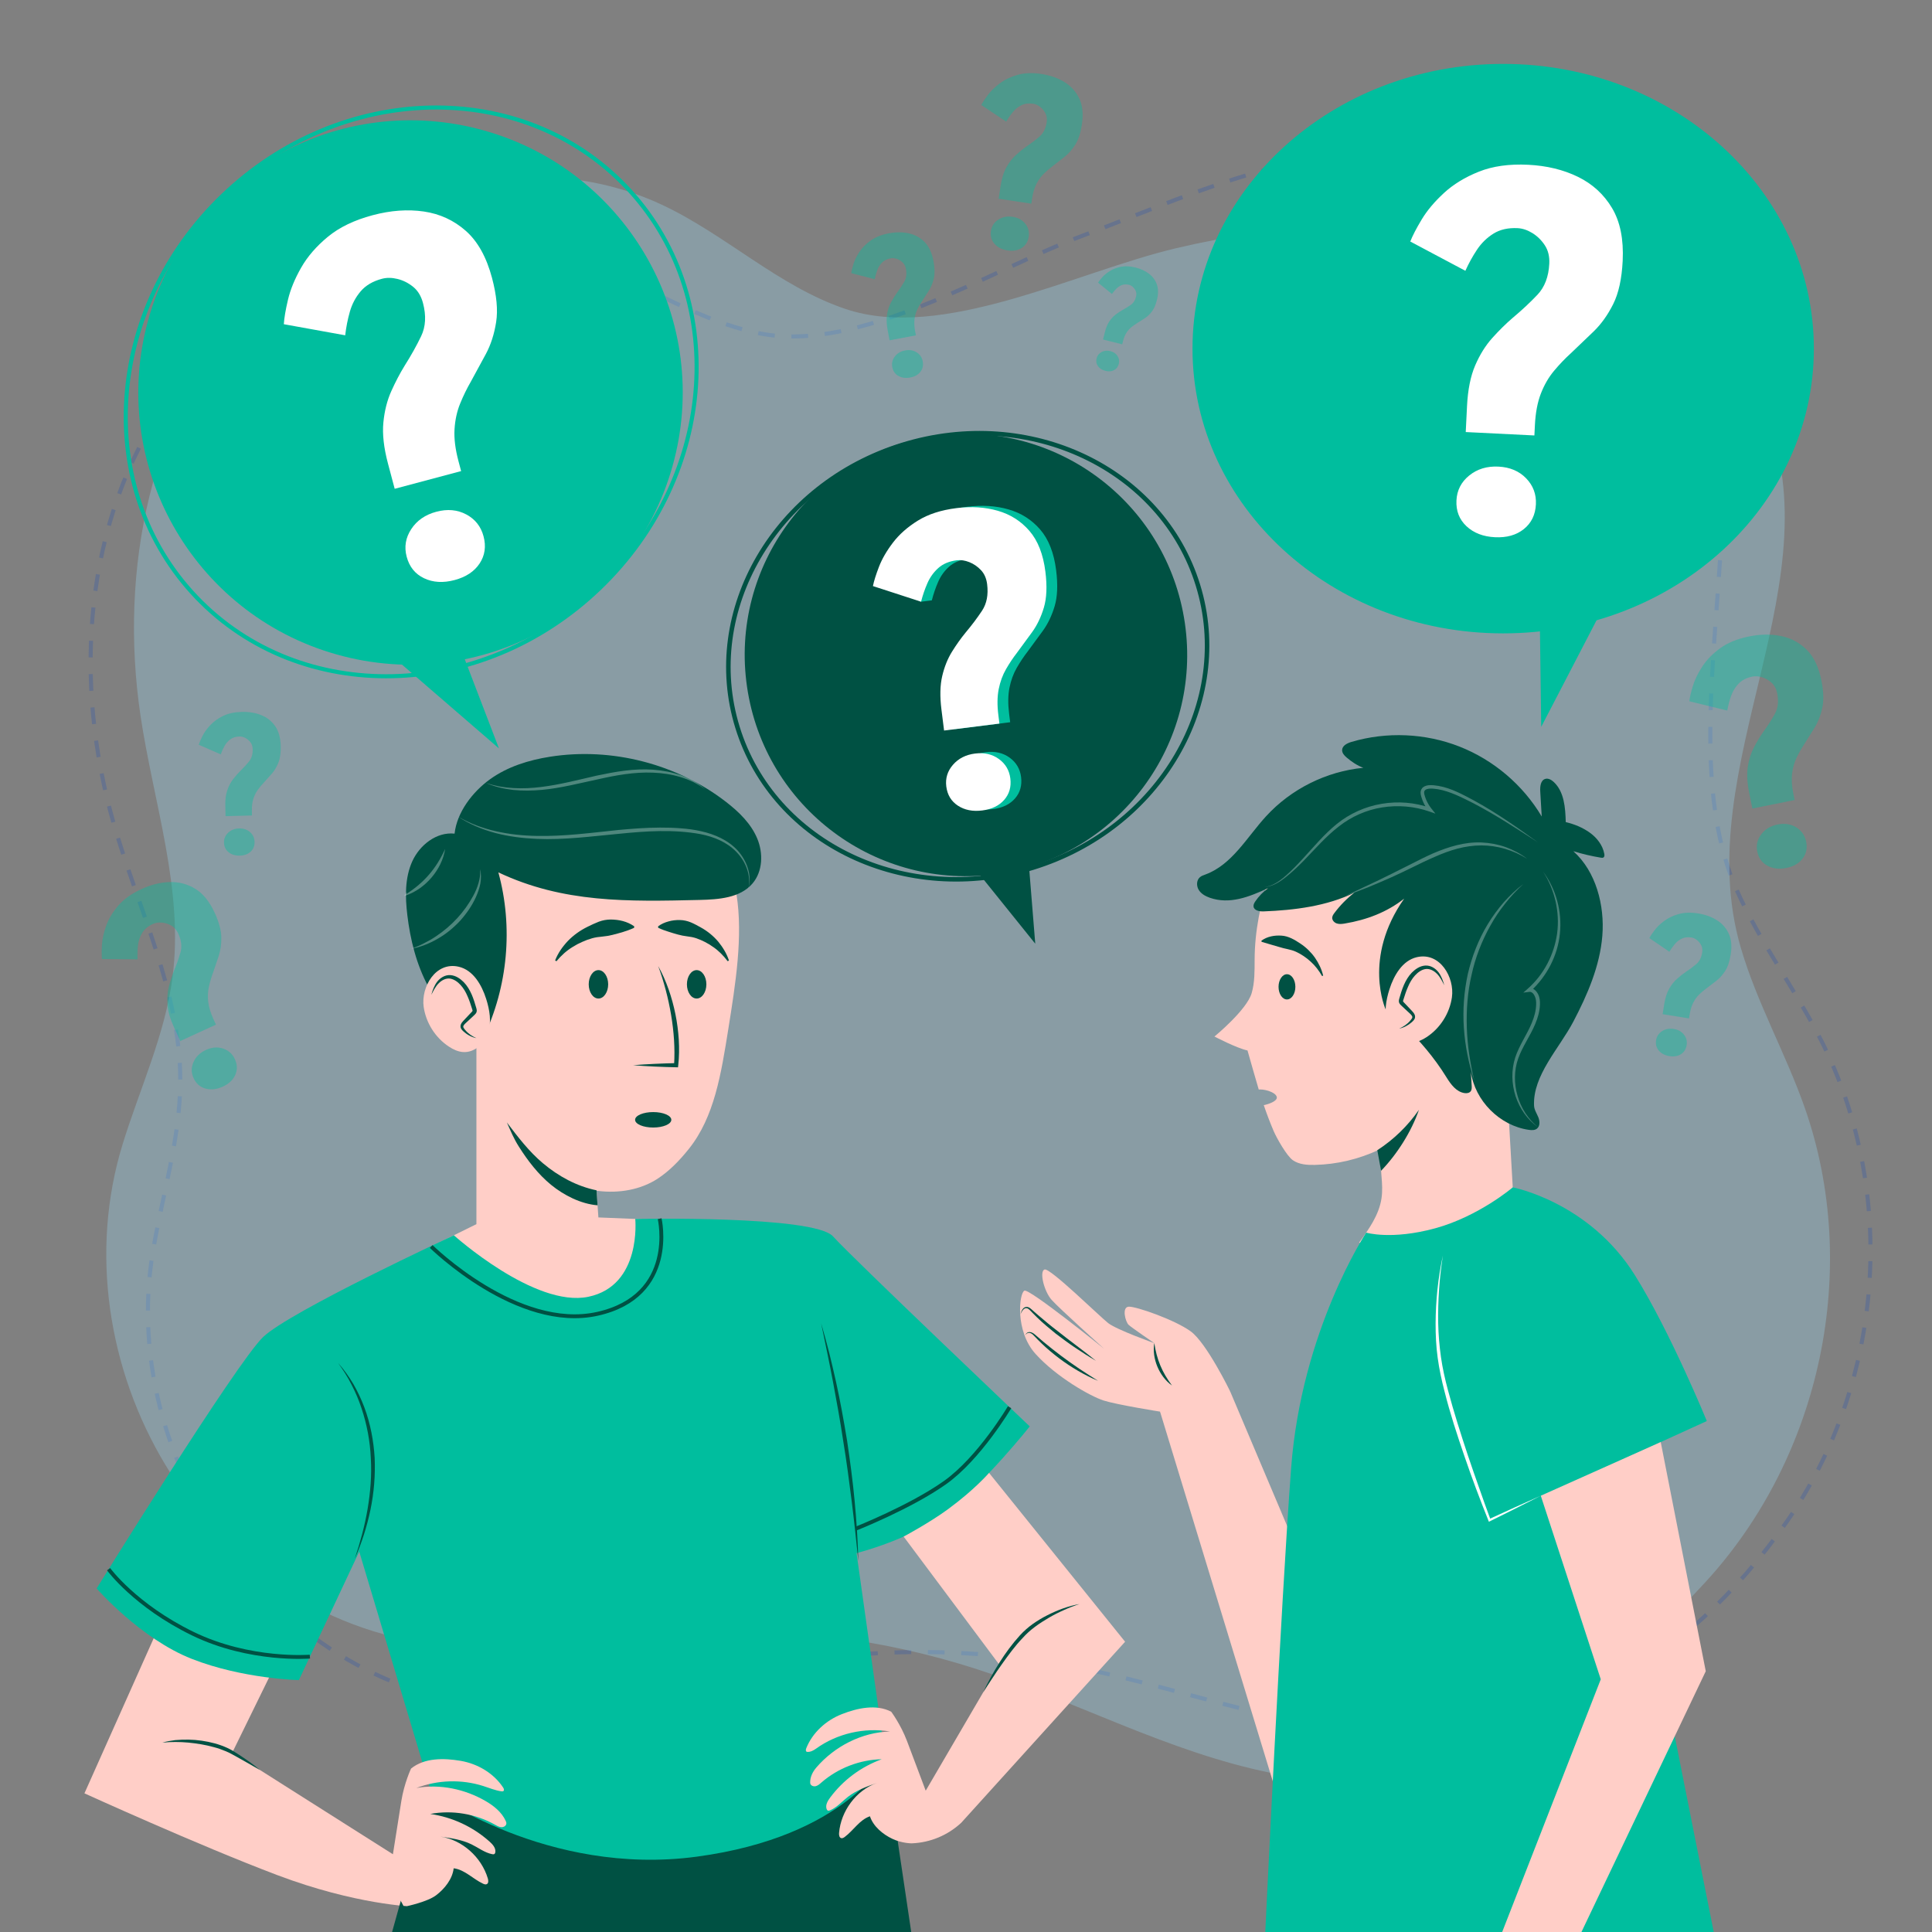 <svg width="500" height="500" viewBox="0 0 500 500" fill="none" xmlns="http://www.w3.org/2000/svg">
<rect x="0" y="0" width="500" height="500" fill="#808080" stroke="none"/>
<g clip-path="url(#clip0_776_5269)">
<g opacity="0.3">
<path d="M137.775 442.176C159.086 441.941 179.59 434.839 200.524 430.976C225.579 426.353 251.546 426.395 276.585 431.1C303.134 436.088 328.677 446.253 355.639 448.309C400.679 451.744 436.724 430.316 462.142 394.194C487.56 358.072 491.222 308.656 471.389 269.398C464.638 256.035 455.436 243.882 449.397 230.205C429.587 185.341 462.652 112.997 432.355 73.994C415.84 52.734 388.064 41.522 360.618 39.922C333.172 38.322 305.905 51.356 280.266 60.961C255.54 70.225 222.436 91.508 196.482 86.253C178.413 82.594 163.157 70.982 145.636 65.356C108.348 53.383 65.128 71.975 43.299 103.568C21.472 135.161 18.918 176.64 29.458 213.243C35.794 235.244 46.59 256.575 46.656 279.414C46.699 294.405 42.078 308.992 39.585 323.788C29.92 381.146 75.098 442.867 137.775 442.176Z" stroke="#2C54AC" stroke-width="1.045" stroke-miterlimit="10" stroke-dasharray="4.32 4.32"/>
</g>
<path opacity="0.3" d="M113.426 425.669C134.592 428.079 155.869 423.578 177.142 422.343C202.604 420.865 228.35 424.128 252.559 431.898C278.227 440.137 302.212 453.386 328.678 458.769C372.89 467.761 411.396 442.094 441.394 409.423C471.392 376.752 481.576 328.198 467.113 286.805C462.19 272.715 454.675 259.522 450.499 245.208C436.802 198.258 476.331 149.543 455.908 104.697C444.795 80.295 421.803 64.34 394.796 59.35C367.789 54.359 330.814 57.954 304.113 64.301C278.362 70.422 243.887 88.396 218.844 79.966C201.409 74.097 187.819 60.688 171.189 52.936C135.797 36.437 90.467 49.517 64.63 78.141C38.793 106.766 30.76 147.585 36.36 185.194C39.726 207.799 47.604 230.293 44.642 252.951C42.697 267.823 36.18 281.717 31.746 296.081C14.554 351.767 51.175 418.582 113.426 425.669Z" fill="#9DDCF9"/>
<g opacity="0.4">
<path d="M453.511 209.247L452.676 205.107C452.151 202.503 452.038 200.264 452.338 198.387C452.637 196.512 453.169 194.846 453.933 193.391C454.696 191.937 455.499 190.61 456.341 189.41C457.485 187.826 458.475 186.284 459.311 184.788C460.148 183.292 460.356 181.502 459.936 179.419C459.705 178.274 459.224 177.368 458.494 176.702C457.763 176.036 456.95 175.564 456.054 175.284C455.157 175.005 454.319 174.943 453.537 175.1C452.026 175.405 450.835 176.01 449.961 176.918C449.087 177.826 448.434 178.892 448.004 180.117C447.573 181.342 447.245 182.601 447.017 183.893L437.184 181.485C437.307 180.485 437.613 179.177 438.1 177.561C438.587 175.946 439.399 174.265 440.538 172.517C441.676 170.771 443.226 169.185 445.188 167.759C447.149 166.335 449.641 165.317 452.661 164.708C455.629 164.11 458.4 164.08 460.975 164.617C463.549 165.155 465.752 166.337 467.583 168.163C469.414 169.989 470.676 172.62 471.369 176.057C471.946 178.922 472.023 181.318 471.598 183.246C471.174 185.174 470.511 186.866 469.613 188.32C468.714 189.775 467.811 191.217 466.908 192.645C466.201 193.71 465.552 194.857 464.96 196.086C464.367 197.317 463.979 198.682 463.794 200.182C463.609 201.682 463.716 203.423 464.114 205.401L464.445 207.041L453.511 209.247ZM462.301 224.628C460.426 225.006 458.787 224.808 457.385 224.034C455.981 223.26 455.113 222.04 454.777 220.373C454.452 218.759 454.79 217.281 455.794 215.941C456.797 214.601 458.209 213.747 460.033 213.379C461.855 213.012 463.463 213.257 464.856 214.114C466.248 214.972 467.107 216.208 467.432 217.822C467.768 219.489 467.465 220.945 466.524 222.192C465.583 223.438 464.176 224.25 462.301 224.628Z" fill="#00BE9E"/>
<path d="M46.654 269.414L45.051 265.916C44.043 263.716 43.475 261.754 43.35 260.027C43.224 258.302 43.349 256.714 43.723 255.264C44.097 253.815 44.532 252.471 45.029 251.231C45.713 249.587 46.27 248.014 46.7 246.512C47.13 245.011 46.942 243.38 46.135 241.62C45.692 240.653 45.076 239.949 44.29 239.511C43.503 239.073 42.683 238.823 41.83 238.762C40.976 238.701 40.22 238.821 39.56 239.123C38.283 239.708 37.353 240.494 36.768 241.481C36.182 242.468 35.826 243.55 35.699 244.726C35.572 245.903 35.543 247.087 35.611 248.28L26.388 248.194C26.289 247.281 26.288 246.058 26.383 244.523C26.479 242.989 26.848 241.329 27.494 239.541C28.139 237.756 29.183 236.026 30.626 234.352C32.068 232.68 34.066 231.258 36.618 230.088C39.126 228.939 41.577 228.335 43.973 228.275C46.368 228.216 48.568 228.805 50.573 230.042C52.578 231.279 54.245 233.35 55.576 236.254C56.685 238.674 57.253 240.784 57.278 242.582C57.304 244.381 57.069 246.02 56.575 247.496C56.081 248.974 55.581 250.441 55.078 251.896C54.672 252.988 54.336 254.14 54.067 255.354C53.798 256.569 53.738 257.861 53.887 259.23C54.035 260.599 54.493 262.121 55.259 263.792L55.894 265.178L46.654 269.414ZM57.656 281.222C56.072 281.948 54.577 282.114 53.172 281.72C51.766 281.326 50.742 280.425 50.096 279.017C49.471 277.654 49.463 276.272 50.074 274.874C50.684 273.477 51.759 272.425 53.3 271.718C54.84 271.013 56.317 270.895 57.73 271.365C59.143 271.836 60.163 272.753 60.788 274.117C61.434 275.526 61.468 276.88 60.894 278.182C60.319 279.483 59.24 280.496 57.656 281.222Z" fill="#00BE9E"/>
<path d="M258.451 51.434L258.933 48.235C259.236 46.223 259.74 44.581 260.447 43.308C261.153 42.036 261.971 40.976 262.902 40.128C263.832 39.28 264.757 38.535 265.678 37.892C266.916 37.05 268.032 36.2 269.026 35.341C270.02 34.483 270.638 33.249 270.881 31.638C271.014 30.753 270.905 29.975 270.553 29.304C270.201 28.634 269.739 28.081 269.167 27.644C268.594 27.208 268.007 26.944 267.403 26.853C266.235 26.677 265.219 26.802 264.352 27.227C263.485 27.652 262.736 28.249 262.106 29.019C261.475 29.788 260.91 30.609 260.408 31.48L253.957 27.174C254.308 26.486 254.87 25.624 255.643 24.588C256.417 23.553 257.441 22.555 258.718 21.594C259.994 20.635 261.525 19.898 263.311 19.385C265.096 18.873 267.156 18.791 269.49 19.143C271.784 19.489 273.787 20.192 275.5 21.253C277.212 22.314 278.49 23.741 279.331 25.535C280.172 27.329 280.393 29.553 279.992 32.21C279.659 34.424 279.087 36.169 278.277 37.446C277.467 38.724 276.548 39.769 275.52 40.58C274.492 41.393 273.465 42.195 272.441 42.987C271.653 43.569 270.886 44.225 270.138 44.955C269.389 45.686 268.753 46.567 268.227 47.599C267.701 48.631 267.323 49.912 267.092 51.441L266.901 52.708L258.451 51.434ZM260.757 64.808C259.308 64.59 258.18 64.018 257.373 63.094C256.565 62.17 256.259 61.064 256.453 59.776C256.641 58.529 257.271 57.553 258.345 56.851C259.417 56.148 260.658 55.903 262.067 56.115C263.475 56.327 264.569 56.924 265.347 57.906C266.125 58.888 266.42 60.003 266.232 61.25C266.038 62.538 265.438 63.507 264.435 64.159C263.431 64.81 262.205 65.027 260.757 64.808Z" fill="#00BE9E"/>
<path d="M230.219 88.073L229.733 85.493C229.428 83.87 229.375 82.478 229.576 81.314C229.777 80.151 230.12 79.12 230.607 78.221C231.093 77.323 231.602 76.505 232.136 75.766C232.86 74.79 233.487 73.84 234.019 72.916C234.551 71.993 234.694 70.882 234.45 69.584C234.316 68.87 234.024 68.303 233.575 67.884C233.126 67.464 232.624 67.164 232.07 66.983C231.515 66.802 230.994 66.757 230.507 66.849C229.565 67.026 228.82 67.393 228.27 67.951C227.72 68.508 227.306 69.166 227.029 69.924C226.751 70.682 226.537 71.462 226.386 72.263L220.293 70.688C220.378 70.067 220.578 69.257 220.894 68.256C221.21 67.256 221.728 66.218 222.45 65.14C223.171 64.064 224.147 63.09 225.378 62.22C226.608 61.35 228.165 60.737 230.047 60.383C231.897 60.035 233.619 60.038 235.216 60.393C236.811 60.748 238.172 61.5 239.295 62.649C240.419 63.798 241.182 65.444 241.586 67.586C241.922 69.371 241.951 70.862 241.671 72.056C241.392 73.251 240.967 74.298 240.397 75.194C239.826 76.092 239.254 76.981 238.681 77.861C238.233 78.517 237.82 79.225 237.443 79.985C237.065 80.745 236.813 81.59 236.686 82.522C236.559 83.453 236.612 84.536 236.844 85.769L237.036 86.791L230.219 88.073ZM235.561 97.703C234.393 97.923 233.375 97.787 232.51 97.295C231.644 96.803 231.114 96.038 230.918 94.999C230.729 93.993 230.951 93.077 231.585 92.252C232.219 91.427 233.104 90.907 234.24 90.693C235.376 90.479 236.373 90.644 237.232 91.188C238.091 91.732 238.615 92.508 238.804 93.513C239 94.552 238.8 95.454 238.205 96.222C237.61 96.99 236.729 97.483 235.561 97.703Z" fill="#00BE9E"/>
<path d="M285.465 87.87L285.935 85.989C286.231 84.806 286.625 83.855 287.119 83.136C287.612 82.417 288.161 81.832 288.764 81.379C289.367 80.927 289.961 80.535 290.547 80.203C291.333 79.772 292.048 79.328 292.689 78.872C293.331 78.417 293.77 77.716 294.006 76.769C294.136 76.249 294.115 75.778 293.944 75.358C293.772 74.938 293.528 74.582 293.212 74.289C292.895 73.996 292.56 73.806 292.205 73.717C291.518 73.546 290.905 73.562 290.364 73.766C289.823 73.97 289.342 74.284 288.922 74.707C288.502 75.13 288.118 75.587 287.769 76.078L284.166 73.142C284.414 72.751 284.799 72.27 285.319 71.696C285.839 71.122 286.507 70.585 287.324 70.085C288.14 69.585 289.095 69.233 290.19 69.029C291.284 68.825 292.517 68.894 293.89 69.237C295.239 69.574 296.393 70.108 297.355 70.838C298.316 71.568 298.997 72.492 299.396 73.61C299.796 74.728 299.8 76.067 299.41 77.629C299.085 78.93 298.644 79.939 298.088 80.655C297.532 81.371 296.924 81.942 296.265 82.368C295.605 82.794 294.947 83.214 294.291 83.628C293.788 83.93 293.293 84.278 292.805 84.671C292.317 85.064 291.887 85.554 291.514 86.14C291.141 86.726 290.843 87.468 290.618 88.367L290.432 89.112L285.465 87.87ZM286.079 95.979C285.227 95.766 284.586 95.361 284.158 94.764C283.729 94.166 283.609 93.49 283.798 92.732C283.981 91.999 284.413 91.453 285.093 91.095C285.773 90.737 286.527 90.661 287.356 90.868C288.184 91.075 288.802 91.493 289.211 92.123C289.619 92.753 289.732 93.435 289.549 94.168C289.36 94.925 288.947 95.469 288.312 95.801C287.675 96.132 286.931 96.192 286.079 95.979Z" fill="#00BE9E"/>
<path d="M430.282 262.466L430.7 259.878C430.963 258.25 431.385 256.924 431.969 255.899C432.552 254.874 433.224 254.022 433.985 253.344C434.746 252.665 435.501 252.069 436.253 251.556C437.263 250.885 438.175 250.205 438.987 249.518C439.8 248.831 440.311 247.836 440.521 246.534C440.637 245.818 440.555 245.187 440.276 244.641C439.996 244.095 439.627 243.643 439.167 243.285C438.707 242.927 438.233 242.708 437.745 242.629C436.8 242.476 435.976 242.569 435.27 242.906C434.564 243.243 433.952 243.72 433.435 244.338C432.917 244.956 432.452 245.616 432.038 246.317L426.848 242.773C427.138 242.219 427.601 241.525 428.236 240.692C428.872 239.86 429.71 239.06 430.753 238.293C431.795 237.527 433.041 236.943 434.493 236.542C435.943 236.142 437.613 236.094 439.501 236.399C441.356 236.699 442.973 237.286 444.352 238.159C445.73 239.033 446.753 240.2 447.419 241.661C448.085 243.121 448.245 244.926 447.898 247.074C447.609 248.865 447.131 250.274 446.464 251.302C445.797 252.33 445.043 253.169 444.204 253.818C443.364 254.468 442.525 255.109 441.689 255.742C441.046 256.206 440.418 256.731 439.806 257.317C439.193 257.903 438.67 258.611 438.235 259.443C437.8 260.275 437.483 261.309 437.283 262.546L437.117 263.571L430.282 262.466ZM432.037 273.321C430.865 273.132 429.956 272.659 429.31 271.904C428.663 271.148 428.425 270.25 428.593 269.208C428.756 268.199 429.275 267.414 430.151 266.854C431.026 266.294 432.033 266.106 433.173 266.29C434.312 266.474 435.193 266.967 435.815 267.769C436.437 268.571 436.666 269.477 436.504 270.486C436.336 271.528 435.842 272.308 435.024 272.827C434.204 273.346 433.209 273.511 432.037 273.321Z" fill="#00BE9E"/>
<path d="M58.377 211.222L58.309 208.634C58.266 207.006 58.432 205.642 58.81 204.541C59.188 203.44 59.684 202.49 60.298 201.692C60.913 200.894 61.536 200.177 62.172 199.541C63.029 198.704 63.788 197.878 64.451 197.062C65.115 196.247 65.428 195.188 65.394 193.885C65.374 193.169 65.18 192.571 64.808 192.093C64.438 191.614 63.995 191.243 63.484 190.98C62.972 190.717 62.472 190.591 61.984 190.604C61.039 190.629 60.257 190.869 59.633 191.326C59.011 191.782 58.504 192.358 58.115 193.052C57.727 193.746 57.395 194.472 57.123 195.228L51.438 192.74C51.617 192.149 51.94 191.391 52.404 190.467C52.867 189.543 53.535 188.613 54.407 187.678C55.278 186.743 56.38 185.948 57.715 185.294C59.048 184.64 60.66 184.288 62.548 184.238C64.403 184.189 66.081 184.462 67.579 185.058C69.076 185.654 70.282 186.599 71.197 187.894C72.111 189.189 72.596 190.911 72.653 193.059C72.7 194.85 72.493 196.305 72.034 197.424C71.576 198.544 70.998 199.496 70.302 200.279C69.606 201.063 68.909 201.839 68.215 202.606C67.675 203.175 67.162 203.799 66.675 204.479C66.189 205.16 65.811 205.943 65.54 206.83C65.27 207.717 65.153 208.779 65.186 210.016L65.213 211.041L58.377 211.222ZM62.068 221.434C60.895 221.465 59.926 221.173 59.161 220.558C58.395 219.943 57.999 219.115 57.971 218.073C57.944 217.064 58.304 216.207 59.051 215.503C59.797 214.799 60.74 214.432 61.88 214.402C63.02 214.372 63.965 214.689 64.716 215.353C65.466 216.017 65.855 216.854 65.882 217.863C65.909 218.905 65.573 219.752 64.874 220.406C64.174 221.061 63.239 221.403 62.068 221.434Z" fill="#00BE9E"/>
</g>
<path d="M174.038 120.671C184.579 83.228 162.771 44.328 125.327 33.787C87.883 23.245 48.984 45.053 38.442 82.497C27.901 119.94 49.71 158.839 87.153 169.381C124.597 179.922 163.497 158.114 174.038 120.671Z" fill="#00BE9E"/>
<path d="M155.153 152.266C185.809 122.88 188.84 76.294 161.922 48.213C135.004 20.132 88.332 21.19 57.676 50.577C27.02 79.963 23.989 126.549 50.907 154.63C77.825 182.711 124.497 181.653 155.153 152.266Z" stroke="#00BE9E" stroke-width="1.051" stroke-miterlimit="10"/>
<path d="M100.184 168.673L129.129 193.687L115.883 159.146L100.184 168.673Z" fill="#00BE9E"/>
<path d="M105.492 125.608L103.76 119.101C102.671 115.008 102.272 111.455 102.566 108.439C102.859 105.425 103.543 102.723 104.617 100.333C105.69 97.944 106.838 95.754 108.062 93.762C109.728 91.129 111.153 88.58 112.338 86.116C113.524 83.653 113.68 80.785 112.809 77.509C112.33 75.71 111.476 74.314 110.249 73.325C109.021 72.337 107.681 71.664 106.227 71.305C104.772 70.948 103.432 70.931 102.204 71.258C99.829 71.89 97.992 72.971 96.69 74.5C95.388 76.03 94.453 77.791 93.888 79.782C93.321 81.774 92.922 83.809 92.686 85.888L89.342 86.778L76.801 83.015C76.9 81.411 77.259 79.3 77.877 76.68C78.495 74.063 79.623 71.307 81.266 68.415C82.907 65.525 85.219 62.849 88.203 60.389C91.185 57.931 95.051 56.068 99.8 54.804C104.466 53.562 108.873 53.244 113.023 53.849C117.172 54.454 120.794 56.12 123.886 58.848C126.979 61.575 129.244 65.64 130.682 71.043C131.88 75.546 132.236 79.353 131.748 82.462C131.261 85.572 130.372 88.33 129.084 90.732C127.795 93.136 126.499 95.518 125.201 97.88C124.179 99.644 123.258 101.532 122.436 103.547C121.612 105.563 121.128 107.774 120.98 110.18C120.831 112.586 121.171 115.346 121.999 118.456L122.685 121.034L105.492 125.608ZM120.982 149.23C118.035 150.014 115.407 149.859 113.1 148.764C110.791 147.669 109.29 145.812 108.593 143.192C107.918 140.655 108.312 138.27 109.779 136.039C111.244 133.808 113.41 132.311 116.276 131.549C119.14 130.787 121.724 131.02 124.023 132.249C126.322 133.478 127.81 135.362 128.485 137.899C129.183 140.52 128.841 142.866 127.467 144.942C126.09 147.017 123.929 148.446 120.982 149.23Z" fill="#00BE9E"/>
<path d="M102.145 126.498L100.413 119.99C99.324 115.897 98.925 112.344 99.219 109.328C99.512 106.314 100.196 103.612 101.27 101.222C102.343 98.833 103.491 96.643 104.715 94.651C106.381 92.018 107.806 89.469 108.991 87.004C110.177 84.541 110.333 81.673 109.462 78.398C108.983 76.598 108.129 75.203 106.902 74.214C105.674 73.226 104.334 72.553 102.88 72.194C101.425 71.837 100.085 71.82 98.857 72.147C96.482 72.779 94.645 73.859 93.343 75.389C92.041 76.919 91.106 78.68 90.541 80.671C89.974 82.663 89.575 84.698 89.339 86.776L73.453 83.903C73.552 82.299 73.911 80.188 74.529 77.568C75.147 74.951 76.275 72.196 77.918 69.303C79.559 66.414 81.871 63.738 84.855 61.277C87.837 58.819 91.703 56.956 96.452 55.692C101.118 54.45 105.525 54.133 109.676 54.737C113.825 55.342 117.447 57.008 120.539 59.736C123.632 62.463 125.897 66.528 127.335 71.931C128.533 76.434 128.889 80.241 128.401 83.35C127.914 86.461 127.025 89.219 125.737 91.62C124.448 94.024 123.152 96.407 121.854 98.768C120.832 100.531 119.911 102.42 119.089 104.435C118.265 106.451 117.781 108.662 117.633 111.068C117.484 113.474 117.824 116.234 118.652 119.344L119.338 121.922L102.145 126.498ZM117.636 150.12C114.689 150.904 112.061 150.749 109.754 149.654C107.445 148.559 105.944 146.703 105.247 144.082C104.572 141.545 104.966 139.16 106.433 136.929C107.898 134.699 110.064 133.201 112.93 132.439C115.794 131.677 118.377 131.91 120.677 133.139C122.976 134.368 124.464 136.253 125.139 138.789C125.837 141.41 125.495 143.756 124.121 145.832C122.743 147.907 120.583 149.336 117.636 150.12Z" fill="white"/>
<path d="M408.486 160.757C447.432 149.862 470.172 109.457 459.276 70.511C448.381 31.564 407.977 8.824 369.03 19.72C330.084 30.615 307.344 71.019 318.239 109.966C329.135 148.912 369.539 171.652 408.486 160.757Z" fill="#00BE9E"/>
<path d="M389.022 163.456C433.174 163.456 468.966 130.671 468.966 90.228C468.966 49.785 433.174 17 389.022 17C344.87 17 309.078 49.785 309.078 90.228C309.078 130.671 344.87 163.456 389.022 163.456Z" fill="#00BE9E" stroke="#00BE9E" stroke-width="0.921" stroke-miterlimit="10"/>
<path d="M417.188 152.815L398.863 188.116L398.359 149.658L417.188 152.815Z" fill="#00BE9E"/>
<path d="M382.788 111.986L383.121 105.26C383.331 101.03 384.033 97.524 385.232 94.741C386.429 91.96 387.904 89.594 389.655 87.645C391.405 85.696 393.166 83.96 394.939 82.436C397.328 80.436 399.461 78.442 401.341 76.456C403.221 74.472 404.245 71.787 404.413 68.402C404.505 66.542 404.117 64.953 403.249 63.637C402.38 62.322 401.309 61.273 400.034 60.488C398.757 59.705 397.485 59.28 396.215 59.217C393.76 59.095 391.681 59.565 389.975 60.625C388.269 61.686 386.843 63.078 385.698 64.802C384.551 66.527 383.551 68.343 382.693 70.251L379.236 70.08L368.438 62.675C369.021 61.177 370.006 59.276 371.392 56.969C372.778 54.664 374.692 52.384 377.138 50.129C379.581 47.877 382.597 46.032 386.189 44.598C389.778 43.166 394.028 42.569 398.936 42.812C403.758 43.051 408.053 44.091 411.823 45.931C415.59 47.771 418.531 50.462 420.646 54.002C422.761 57.542 423.681 62.103 423.405 67.688C423.175 72.342 422.352 76.076 420.941 78.889C419.529 81.703 417.842 84.059 415.884 85.954C413.923 87.851 411.964 89.725 410.008 91.579C408.497 92.947 407.044 94.466 405.648 96.134C404.25 97.804 403.115 99.761 402.241 102.008C401.366 104.254 400.848 106.986 400.689 110.201L400.557 112.866L382.788 111.986ZM390.345 139.204C387.299 139.053 384.844 138.105 382.98 136.359C381.114 134.612 380.251 132.387 380.385 129.678C380.515 127.056 381.617 124.905 383.694 123.226C385.769 121.548 388.288 120.782 391.25 120.928C394.21 121.075 396.6 122.084 398.415 123.955C400.231 125.826 401.074 128.074 400.944 130.696C400.81 133.405 399.77 135.536 397.828 137.094C395.885 138.652 393.391 139.355 390.345 139.204Z" fill="#00BE9E"/>
<path d="M379.332 111.815L379.665 105.089C379.874 100.859 380.577 97.353 381.776 94.57C382.973 91.789 384.448 89.423 386.199 87.474C387.949 85.525 389.709 83.789 391.482 82.265C393.871 80.265 396.005 78.271 397.885 76.285C399.765 74.301 400.788 71.616 400.955 68.231C401.047 66.371 400.659 64.781 399.791 63.466C398.922 62.151 397.851 61.102 396.576 60.317C395.299 59.534 394.028 59.109 392.758 59.047C390.303 58.925 388.224 59.395 386.518 60.455C384.812 61.516 383.385 62.908 382.24 64.632C381.093 66.357 380.093 68.173 379.235 70.081L364.98 62.505C365.563 61.007 366.548 59.106 367.934 56.799C369.32 54.494 371.234 52.214 373.68 49.959C376.123 47.707 379.14 45.862 382.732 44.428C386.321 42.996 390.571 42.399 395.479 42.642C400.302 42.881 404.595 43.921 408.365 45.761C412.132 47.601 415.074 50.292 417.189 53.832C419.304 57.371 420.223 61.933 419.947 67.517C419.717 72.171 418.895 75.905 417.484 78.718C416.072 81.532 414.385 83.888 412.427 85.783C410.467 87.68 408.507 89.555 406.551 91.408C405.04 92.776 403.588 94.294 402.191 95.963C400.792 97.633 399.658 99.59 398.783 101.837C397.908 104.084 397.391 106.815 397.232 110.03L397.1 112.695L379.332 111.815ZM386.89 139.033C383.844 138.882 381.388 137.934 379.525 136.188C377.659 134.441 376.796 132.216 376.93 129.507C377.06 126.885 378.162 124.734 380.239 123.055C382.314 121.377 384.833 120.611 387.795 120.757C390.755 120.904 393.145 121.913 394.96 123.783C396.775 125.654 397.618 127.902 397.489 130.524C397.355 133.233 396.315 135.364 394.373 136.922C392.429 138.481 389.935 139.184 386.89 139.033Z" fill="white"/>
<path d="M258.259 226.149C289.547 221.58 311.206 192.513 306.637 161.226C302.068 129.938 273.001 108.279 241.713 112.848C210.426 117.417 188.766 146.484 193.335 177.771C197.904 209.059 226.972 230.718 258.259 226.149Z" fill="#005143"/>
<path d="M267.346 224.538C300.251 214.371 319.359 181.64 310.025 151.431C300.691 121.222 266.449 104.974 233.545 115.141C200.64 125.308 181.532 158.04 190.866 188.249C200.2 218.458 234.441 234.705 267.346 224.538Z" stroke="#005143" stroke-width="1.167" stroke-miterlimit="10"/>
<path d="M251.672 224.033L267.923 244.228L265.933 219.626L251.672 224.033Z" fill="#005143"/>
<path d="M247.112 188.71L246.431 183.288C246.003 179.878 246.07 176.978 246.637 174.585C247.202 172.194 248.047 170.096 249.172 168.291C250.296 166.487 251.458 164.852 252.66 163.384C254.288 161.449 255.712 159.555 256.934 157.703C258.157 155.853 258.596 153.563 258.253 150.835C258.065 149.336 257.53 148.12 256.652 147.191C255.773 146.262 254.768 145.575 253.639 145.128C252.508 144.682 251.432 144.522 250.409 144.65C248.43 144.899 246.835 145.567 245.621 146.654C244.407 147.742 243.463 149.056 242.791 150.595C242.117 152.135 241.574 153.727 241.157 155.373L238.371 155.723L228.699 151.327C228.954 150.048 229.473 148.39 230.256 146.351C231.039 144.314 232.248 142.222 233.884 140.076C235.519 137.932 237.67 136.033 240.338 134.381C243.005 132.731 246.317 131.655 250.273 131.158C254.16 130.67 257.738 130.896 261.01 131.836C264.28 132.776 267.01 134.512 269.198 137.043C271.386 139.574 272.764 143.09 273.329 147.591C273.8 151.343 273.67 154.442 272.938 156.889C272.206 159.337 271.19 161.457 269.892 163.247C268.593 165.039 267.291 166.813 265.988 168.569C264.973 169.875 264.026 171.293 263.145 172.823C262.262 174.354 261.631 176.078 261.249 177.997C260.866 179.915 260.838 182.171 261.163 184.762L261.433 186.91L247.112 188.71ZM256.985 209.397C254.53 209.705 252.433 209.294 250.699 208.161C248.962 207.028 247.958 205.371 247.684 203.188C247.418 201.075 247.996 199.2 249.42 197.566C250.842 195.933 252.747 194.966 255.135 194.666C257.521 194.366 259.573 194.836 261.287 196.076C263.001 197.316 263.992 198.993 264.257 201.107C264.531 203.291 264 205.14 262.668 206.658C261.334 208.175 259.441 209.088 256.985 209.397Z" fill="#00BE9E"/>
<path d="M244.327 189.061L243.646 183.639C243.218 180.229 243.285 177.329 243.852 174.936C244.417 172.545 245.262 170.447 246.387 168.642C247.511 166.838 248.673 165.203 249.875 163.735C251.503 161.8 252.927 159.906 254.149 158.054C255.372 156.204 255.811 153.914 255.468 151.186C255.28 149.687 254.745 148.471 253.867 147.542C252.987 146.613 251.984 145.926 250.854 145.478C249.723 145.032 248.648 144.872 247.624 145C245.645 145.249 244.05 145.916 242.836 147.004C241.622 148.092 240.678 149.406 240.006 150.945C239.332 152.485 238.789 154.077 238.372 155.723L225.914 151.676C226.169 150.397 226.688 148.739 227.471 146.7C228.254 144.663 229.463 142.571 231.099 140.425C232.734 138.281 234.885 136.382 237.554 134.73C240.22 133.08 243.533 132.004 247.489 131.507C251.376 131.019 254.954 131.245 258.226 132.185C261.496 133.125 264.226 134.86 266.414 137.392C268.603 139.923 269.98 143.438 270.545 147.94C271.016 151.692 270.886 154.791 270.154 157.238C269.422 159.686 268.406 161.806 267.108 163.596C265.809 165.388 264.507 167.162 263.204 168.919C262.189 170.225 261.242 171.643 260.361 173.173C259.479 174.704 258.847 176.428 258.465 178.347C258.082 180.265 258.054 182.521 258.38 185.113L258.65 187.261L244.327 189.061ZM254.2 209.747C251.745 210.056 249.649 209.644 247.914 208.511C246.177 207.378 245.174 205.721 244.899 203.538C244.633 201.425 245.211 199.55 246.635 197.916C248.057 196.283 249.962 195.316 252.35 195.016C254.736 194.716 256.788 195.186 258.502 196.425C260.216 197.665 261.207 199.342 261.472 201.456C261.746 203.64 261.215 205.489 259.883 207.007C258.549 208.525 256.655 209.439 254.2 209.747Z" fill="white"/>
<path d="M101.689 479.882L60.13 453.544L72.336 428.624L42.686 417.466L21.852 464.113C21.852 464.113 51.305 477.536 71.712 485.257C92.119 492.978 106.805 493.408 106.805 493.408L101.689 479.882Z" fill="#FFCEC7"/>
<path d="M229.19 455.341L235.822 500H101.473L111.592 463.729L229.19 455.341Z" fill="#005143"/>
<path d="M123.296 268.668V316.806L111.594 322.59C111.594 322.59 132.735 359.899 151.03 348.041C169.324 336.183 169.035 315.649 169.035 315.649L154.863 315.071L153.706 298.296L130.858 265.036L123.296 268.668Z" fill="#FFCEC7"/>
<path d="M124.228 225.746C121.852 232.93 121.414 240.735 121.638 248.388C122.081 263.556 127.12 278.829 133.911 291.981C135.685 295.418 137.73 298.727 140.35 301.41C147.747 308.987 161.414 310.718 170.105 305.102C173.218 303.091 175.886 300.317 178.28 297.323C184.875 289.078 186.626 277.964 188.488 266.305C190.354 254.624 192.323 242.395 190.612 231.494C189.64 225.301 186.678 222.663 183.37 217.571C178.618 210.258 170.765 205.889 162.73 204.754C154.482 203.588 146.197 205.799 138.346 208.474C131.526 210.798 126.586 218.617 124.228 225.746Z" fill="#FFCEC7"/>
<path d="M128.976 225.768C132.85 239.889 131.441 255.394 125.085 268.586C119.261 265.723 113.911 261.051 110.843 255.333C107.775 249.615 106.172 243.202 105.408 236.758C104.857 232.112 104.763 227.223 106.678 222.955C108.594 218.686 112.994 215.237 117.645 215.745C118.244 210.203 122.302 204.922 126.826 201.666C131.349 198.409 136.831 196.711 142.337 195.843C158.298 193.326 175.225 197.686 187.984 207.601C191.253 210.141 194.335 213.137 195.948 216.949C197.561 220.761 197.426 225.534 194.727 228.672C191.526 232.393 186.003 232.786 181.096 232.903C162.526 233.342 145.765 233.717 128.976 225.768Z" fill="#005143"/>
<path d="M109.648 260.582C110.24 264.73 112.686 268.578 116.191 270.874C117.288 271.593 118.516 272.174 119.824 272.268C122.774 272.48 125.441 270.064 126.341 267.247C127.241 264.43 126.72 261.351 125.826 258.532C124.671 254.887 122.453 251.062 118.73 250.191C112.729 248.786 108.916 255.443 109.648 260.582Z" fill="#FFCEC7"/>
<path d="M123.294 268.668C122.004 268.276 120.829 267.515 119.944 266.498C119.766 266.294 119.594 266.067 119.55 265.8C119.466 265.289 119.863 264.838 120.23 264.473C120.972 263.735 121.715 262.996 122.457 262.258C122.605 262.111 122.759 261.954 122.816 261.753C122.878 261.532 122.812 261.296 122.746 261.076C121.906 258.269 120.911 255.243 118.492 253.588C117.839 253.141 117.081 252.811 116.29 252.795C115.116 252.773 114.015 253.455 113.262 254.357C112.509 255.259 112.05 256.364 111.623 257.458C111.623 257.458 111.001 263.468 115.174 267.088C119.348 270.708 123.294 268.668 123.294 268.668Z" fill="#FFCEC7"/>
<path d="M111.625 257.458C111.943 256.288 112.357 255.117 113.121 254.087C113.892 253.098 115.122 252.268 116.555 252.357C117.969 252.459 119.105 253.275 120.014 254.175C120.924 255.11 121.569 256.238 122.075 257.379C122.569 258.533 122.929 259.713 123.265 260.882C123.304 261.027 123.36 261.204 123.378 261.436C123.404 261.658 123.34 261.982 123.202 262.188C122.917 262.6 122.707 262.716 122.489 262.947L121.161 264.188C120.729 264.606 120.208 265.005 119.991 265.385C119.884 265.582 119.861 265.735 119.948 265.939C120.035 266.142 120.241 266.378 120.426 266.598C121.173 267.501 122.177 268.187 123.293 268.667C122.093 268.438 120.962 267.829 120.017 266.998C119.788 266.78 119.558 266.582 119.355 266.25C119.139 265.922 119.13 265.401 119.299 265.059C119.452 264.701 119.683 264.443 119.897 264.209L120.519 263.542L121.768 262.221C121.963 262.011 122.241 261.749 122.285 261.648C122.318 261.603 122.31 261.511 122.207 261.199C121.843 260.051 121.484 258.911 121.006 257.845C120.553 256.768 119.973 255.762 119.215 254.933C118.471 254.105 117.499 253.415 116.472 253.26C115.448 253.114 114.345 253.646 113.55 254.461C112.715 255.272 112.183 256.383 111.625 257.458Z" fill="#005143"/>
<path d="M117.461 319.69C117.461 319.69 75.038 339.365 68.097 346.017C61.156 352.669 25.004 411.091 25.004 411.091C25.004 411.091 36.359 424.106 49.625 429.312C62.891 434.518 77.352 434.807 77.352 434.807L92.97 401.547L111.594 463.729C111.594 463.729 141.559 485.709 180.314 480.504C219.069 475.298 229.192 455.342 229.192 455.342L221.672 401.946C221.672 401.946 236.133 398.366 245.677 390.846C255.221 383.326 266.501 369.155 266.501 369.155C266.501 369.155 220.515 325.483 215.599 319.988C210.682 314.493 164.403 315.461 164.403 315.461C164.403 315.461 166.142 332.714 152.26 335.606C138.377 338.497 117.461 319.69 117.461 319.69Z" fill="#00BE9E"/>
<path d="M154.379 308.052C149.247 306.998 144.531 304.423 140.518 301.055C136.911 298.027 134.029 294.244 131.18 290.494C132.23 292.84 132.92 294.6 134.297 296.771C136.606 300.412 139.265 303.882 142.598 306.616C145.931 309.35 150.349 311.582 154.646 311.931" fill="#005143"/>
<path d="M157.395 254.742C157.395 256.773 156.268 258.42 154.877 258.42C153.486 258.42 152.359 256.773 152.359 254.742C152.359 252.711 153.486 251.064 154.877 251.064C156.268 251.064 157.395 252.711 157.395 254.742Z" fill="#005143"/>
<path d="M182.809 254.742C182.809 256.773 181.682 258.42 180.291 258.42C178.901 258.42 177.773 256.773 177.773 254.742C177.773 252.711 178.9 251.064 180.291 251.064C181.682 251.064 182.809 252.711 182.809 254.742Z" fill="#005143"/>
<path d="M170.329 250C171.405 251.923 172.301 253.955 173.034 256.043C173.768 258.132 174.354 260.275 174.793 262.45C175.244 264.623 175.523 266.832 175.667 269.05C175.796 271.27 175.775 273.504 175.525 275.722L175.468 276.224L174.987 276.213C173.132 276.17 171.277 276.114 169.421 276.025C167.566 275.932 165.711 275.83 163.855 275.673C165.71 275.517 167.565 275.414 169.421 275.321C171.276 275.232 173.131 275.176 174.987 275.133L174.45 275.624C174.726 271.302 174.399 266.945 173.681 262.656C173.318 260.511 172.861 258.379 172.305 256.268C171.745 254.157 171.103 252.064 170.329 250Z" fill="#005143"/>
<path d="M169.05 291.805C171.639 291.805 173.737 290.909 173.737 289.805C173.737 288.7 171.639 287.805 169.05 287.805C166.462 287.805 164.363 288.7 164.363 289.805C164.363 290.909 166.462 291.805 169.05 291.805Z" fill="#005143"/>
<path d="M143.664 248.567C144.376 246.695 145.572 244.997 146.989 243.493C148.434 242.01 150.158 240.777 152.057 239.85C153.001 239.386 153.96 238.92 154.958 238.539C155.957 238.164 157.011 237.971 158.068 237.97C160.179 237.989 162.293 238.439 164.139 239.73L164.1 240.128C162.075 241.042 160.278 241.483 158.522 241.944C157.647 242.164 156.781 242.305 155.889 242.387C154.997 242.463 154.094 242.578 153.229 242.827C152.366 243.07 151.515 243.381 150.688 243.757C149.851 244.117 149.036 244.544 148.256 245.04C146.662 245.996 145.247 247.267 144.011 248.766L143.664 248.567Z" fill="#005143"/>
<path d="M188.318 248.754C187.237 247.328 186.014 246.076 184.608 245.107C183.229 244.117 181.732 243.349 180.191 242.817C179.417 242.552 178.601 242.416 177.796 242.322C176.992 242.22 176.214 242.075 175.428 241.853C174.641 241.632 173.836 241.404 172.998 241.123C172.158 240.854 171.29 240.562 170.35 240.119L170.309 239.743C171.147 239.106 172.067 238.718 173.015 238.462C173.965 238.192 174.948 238.085 175.933 238.103C176.918 238.12 177.897 238.334 178.814 238.717C179.73 239.109 180.598 239.586 181.451 240.065C183.163 241.022 184.674 242.272 185.903 243.728C187.106 245.204 188.087 246.832 188.654 248.581L188.318 248.754Z" fill="#005143"/>
<path d="M111.594 322.59C111.594 322.59 133.952 344.651 154.646 340.008C175.367 335.359 170.718 315.394 170.718 315.394" stroke="#005143" stroke-miterlimit="10"/>
<path d="M222.134 403.974C221.601 398.8 221.058 393.634 220.413 388.482C219.766 383.331 219.089 378.184 218.245 373.062C217.481 367.928 216.557 362.82 215.597 357.717C215.119 355.165 214.612 352.618 214.088 350.074L212.504 342.439C213.246 344.932 213.901 347.449 214.566 349.965C215.188 352.491 215.78 355.024 216.351 357.563C217.47 362.646 218.389 367.771 219.233 372.907C219.996 378.056 220.69 383.216 221.175 388.398C221.662 393.58 222.013 398.773 222.134 403.974Z" fill="#005143"/>
<path d="M261.278 364.188C261.278 364.188 253.471 377.388 244.545 383.71C235.619 390.033 221.504 395.61 221.504 395.61" stroke="#005143" stroke-miterlimit="10"/>
<path d="M91.808 403.414C93.216 399.199 94.388 394.916 95.127 390.561C95.863 386.21 96.232 381.793 95.967 377.398C95.782 373.004 94.955 368.643 93.563 364.467C92.873 362.377 92.016 360.338 90.995 358.381C90.002 356.407 88.81 354.535 87.496 352.742C88.988 354.393 90.275 356.228 91.424 358.144C92.546 360.078 93.497 362.113 94.288 364.21C95.858 368.412 96.698 372.871 96.964 377.347C97.15 381.828 96.787 386.326 95.879 390.702C94.975 395.079 93.602 399.345 91.808 403.414Z" fill="#005143"/>
<path d="M28.102 406.108C28.102 406.108 34.963 415.51 49.84 422.762C64.717 430.015 80.201 428.736 80.201 428.736" stroke="#005143" stroke-miterlimit="10"/>
<g opacity="0.31">
<path d="M118.492 211.316C120.041 212.192 121.637 212.972 123.29 213.611C124.951 214.225 126.642 214.756 128.372 215.128C131.819 215.915 135.354 216.276 138.888 216.333C145.967 216.487 153.016 215.527 160.098 214.793C163.644 214.462 167.208 214.194 170.787 214.177C172.575 214.173 174.367 214.212 176.153 214.362C177.939 214.485 179.728 214.721 181.484 215.127C184.973 215.914 188.464 217.421 190.925 220.132C192.127 221.485 193.061 223.078 193.576 224.806C194.119 226.523 194.151 228.395 193.649 230.102C194.467 226.588 192.992 222.933 190.566 220.466C188.134 217.933 184.739 216.556 181.322 215.879C174.391 214.599 167.233 215.074 160.196 215.787C153.136 216.434 146.028 217.418 138.865 217.098C135.294 216.947 131.722 216.496 128.257 215.601C124.802 214.678 121.461 213.287 118.492 211.316Z" fill="white"/>
<path d="M125.723 202.616C126.883 202.997 128.062 203.3 129.252 203.534C130.447 203.748 131.652 203.882 132.86 203.951C135.277 204.093 137.701 203.966 140.102 203.663C144.91 203.066 149.62 201.832 154.384 200.742C159.152 199.736 164.058 198.835 169.002 199.192C171.462 199.376 173.908 199.823 176.237 200.635C178.549 201.484 180.741 202.687 182.563 204.321C181.578 203.599 180.539 202.964 179.461 202.414C178.37 201.884 177.239 201.452 176.084 201.101C173.773 200.399 171.369 200.048 168.961 199.96C164.133 199.769 159.332 200.64 154.599 201.718C149.845 202.719 145.09 203.982 140.184 204.424C137.737 204.639 135.268 204.683 132.82 204.437C130.38 204.153 127.962 203.598 125.723 202.616Z" fill="white"/>
<path d="M124.255 224.963C124.56 226.152 124.519 227.419 124.317 228.642C124.085 229.864 123.665 231.044 123.16 232.174C122.142 234.434 120.703 236.49 119.045 238.33C117.349 240.136 115.421 241.737 113.266 242.953C111.134 244.201 108.805 245.097 106.41 245.577C107.543 245.116 108.676 244.688 109.74 244.109C110.821 243.573 111.871 242.98 112.86 242.299C114.857 240.967 116.689 239.408 118.309 237.653C119.925 235.895 121.328 233.939 122.473 231.834C123.043 230.783 123.522 229.682 123.842 228.531C124.193 227.388 124.336 226.183 124.255 224.963Z" fill="white"/>
<path d="M115.209 219.685C114.795 222.399 113.491 224.972 111.698 227.087C109.899 229.199 107.567 230.897 104.956 231.778L104.633 231.887L104.784 231.61C104.951 231.304 105.131 231.003 105.317 230.704C105.226 231.043 105.129 231.38 105.02 231.712L104.848 231.544C107.155 230.13 109.212 228.44 110.949 226.441C112.693 224.447 114.087 222.175 115.209 219.685Z" fill="white"/>
</g>
<path d="M105.305 493.316C105.305 493.316 110.577 492.201 112.812 490.531C115.048 488.861 117.104 486.284 117.411 483.51C120.276 483.865 122.399 486.285 125.018 487.5C125.319 487.64 125.673 487.763 125.972 487.619C126.459 487.384 126.409 486.681 126.256 486.163C124.627 480.652 119.62 476.107 113.929 475.309C116.709 475.696 119.543 476.1 122.063 477.336C123.826 478.201 125.435 479.471 127.36 479.857C127.554 479.896 127.769 479.922 127.936 479.817C128.112 479.707 128.181 479.485 128.201 479.278C128.304 478.207 127.476 477.291 126.671 476.577C122.336 472.729 117.08 470.288 111.346 469.445C117.04 468.391 123.094 469.401 128.138 472.245C128.651 472.534 129.182 472.851 129.77 472.875C130.359 472.9 131.013 472.509 131.046 471.921C131.06 471.674 130.965 471.434 130.861 471.21C129.832 468.979 127.815 467.358 125.692 466.122C120.338 463.005 113.831 461.628 107.736 462.742C113.241 460.62 119.471 460.435 125.092 462.227C126.636 462.719 128.147 463.358 129.75 463.593C129.936 463.62 130.146 463.636 130.291 463.517C130.55 463.304 130.392 462.887 130.208 462.607C127.76 458.896 123.61 456.457 119.228 455.707C114.846 454.956 109.841 454.906 106.382 457.698C106.382 457.698 104.613 461.447 103.87 466.068C103.127 470.69 101.685 479.882 101.685 479.882L97.297 480.101L104.425 493.242L105.305 493.316Z" fill="#FFCEC7"/>
<path d="M255.974 381.19C255.974 381.19 252.385 385.396 245.319 390.596C240.66 394.025 233.863 397.672 233.863 397.672L258.627 430.826L239.574 463.427C239.574 463.427 236.357 454.856 234.723 450.551C233.089 446.245 230.639 442.985 230.639 442.985C226.751 440.981 221.938 442.025 217.865 443.619C213.792 445.213 210.277 448.388 208.656 452.45C208.534 452.757 208.464 453.19 208.757 453.343C208.805 453.368 208.855 453.381 208.907 453.385C209.73 453.452 210.515 453.035 211.185 452.552C216.65 448.609 223.704 447.012 230.338 448.113C223.06 448.278 215.921 451.983 211.237 457.467C210.3 458.564 209.627 459.936 209.672 461.378C209.674 461.45 209.683 461.522 209.702 461.592C209.851 462.152 210.559 462.399 211.121 462.258C211.683 462.117 212.132 461.707 212.569 461.326C216.864 457.583 222.497 455.407 228.193 455.29C222.835 457.243 218.256 460.64 214.843 465.209C214.21 466.057 213.593 467.104 213.905 468.116C213.965 468.311 214.076 468.512 214.267 468.583C214.449 468.651 214.652 468.583 214.831 468.507C216.61 467.753 217.907 466.209 219.434 465.025C221.616 463.333 224.267 462.38 226.869 461.455C221.543 463.355 217.622 468.729 217.148 474.364C217.103 474.894 217.195 475.582 217.711 475.711C218.027 475.79 218.344 475.601 218.606 475.407C220.888 473.716 222.452 470.961 225.143 470.05C225.991 472.662 228.484 474.736 230.97 475.901C233.456 477.066 235.94 477.056 235.94 477.056L235.979 477.054C240.744 476.865 245.284 474.974 248.774 471.724L291.175 424.879L255.974 381.19Z" fill="#FFCEC7"/>
<path d="M254.445 437.98C255.662 435.319 257.094 432.762 258.655 430.282C260.22 427.804 261.959 425.427 263.951 423.235C264.946 422.147 266.077 421.141 267.29 420.277C268.503 419.431 269.765 418.657 271.087 418.002C273.715 416.675 276.495 415.623 279.384 415.125C277.992 415.568 276.632 416.087 275.315 416.698C273.988 417.282 272.695 417.937 271.449 418.667C268.951 420.135 266.574 421.756 264.669 423.907C262.674 425.981 260.965 428.337 259.282 430.701C258.433 431.88 257.625 433.09 256.829 434.309C256.006 435.513 255.235 436.75 254.445 437.98Z" fill="#005143"/>
<path d="M67.29 458.081L64.343 456.404C63.367 455.838 62.388 455.282 61.4 454.741C60.395 454.208 59.453 453.62 58.437 453.219C57.423 452.793 56.38 452.421 55.306 452.148C53.17 451.55 50.961 451.203 48.742 450.982C46.517 450.777 44.273 450.765 42.02 450.987C43.108 450.664 44.234 450.488 45.367 450.337C46.502 450.242 47.644 450.19 48.785 450.214C51.071 450.257 53.352 450.586 55.572 451.184C56.679 451.486 57.769 451.877 58.822 452.357C59.886 452.844 60.861 453.464 61.795 454.085C63.691 455.323 65.558 456.615 67.29 458.081Z" fill="#005143"/>
<path d="M318.362 360.083C318.362 360.083 312.292 347.582 308.176 344.57C304.06 341.559 294.055 338.095 292.144 338.168C290.233 338.241 291.266 342.114 292.088 342.868C292.909 343.622 298.749 347.61 298.749 347.61C298.749 347.61 289 344.149 286.779 342.403C284.558 340.657 271.756 328.083 270.339 328.544C268.922 329.004 270.188 334.178 272.154 336.399C274.12 338.62 285.768 349.078 285.768 349.078C285.768 349.078 266.459 333.465 265.124 334.022C263.789 334.579 262.591 344.404 267.999 350.393C273.407 356.381 282.199 361.359 285.607 362.451C289.015 363.543 300.218 365.327 300.218 365.327L304.347 369.669L318.362 360.083Z" fill="#FFCEC7"/>
<path d="M298.729 347.546C299.031 349.589 299.508 351.526 300.283 353.365C301.042 355.211 302.079 356.914 303.311 358.571C301.613 357.375 300.334 355.608 299.525 353.68C298.731 351.745 298.38 349.593 298.729 347.546Z" fill="#005143"/>
<path d="M265.418 345.583C265.416 345.06 265.995 344.707 266.51 344.735C267.051 344.768 267.498 345.096 267.873 345.406C268.604 346.048 269.327 346.678 270.072 347.291C271.56 348.514 273.056 349.724 274.6 350.871C276.131 352.035 277.712 353.131 279.304 354.216C280.901 355.294 282.536 356.318 284.176 357.357C282.378 356.621 280.65 355.727 278.968 354.752C277.281 353.784 275.667 352.691 274.107 351.529C272.558 350.352 271.056 349.11 269.654 347.762C268.955 347.088 268.266 346.395 267.6 345.7C267.281 345.358 266.928 345.036 266.49 344.953C266.075 344.884 265.512 345.082 265.418 345.583Z" fill="#005143"/>
<path d="M264.109 340.136C264.232 339.627 264.396 339.105 264.766 338.681C264.946 338.469 265.207 338.297 265.51 338.246C265.81 338.193 266.13 338.279 266.381 338.422C266.883 338.732 267.223 339.12 267.626 339.454L268.812 340.483C270.401 341.844 272.008 343.184 273.675 344.451C275.301 345.77 276.987 347.015 278.654 348.29C280.32 349.566 281.999 350.832 283.627 352.171C281.805 351.112 280.035 349.976 278.286 348.803C276.537 347.631 274.846 346.373 273.168 345.096C271.532 343.766 269.901 342.422 268.389 340.948L267.27 339.828C266.894 339.462 266.546 339.036 266.17 338.762C265.802 338.468 265.285 338.48 264.92 338.834C264.554 339.17 264.312 339.655 264.109 340.136Z" fill="#005143"/>
<path d="M300.219 365.327L330.885 465.875L348.181 430.507L318.362 360.083L300.219 365.327Z" fill="#FFCEC7"/>
<path d="M389.706 276.125C389.706 276.125 408.508 254.769 407.048 240.651C406.42 234.577 404.758 228.61 402.156 223.086C400.361 219.275 398.055 215.599 394.751 212.985C390.541 209.655 385.132 208.348 379.941 206.979C372.3 204.964 364.458 202.607 356.633 203.707C350.826 204.523 345.329 206.95 340.128 209.66C333.577 213.073 331.024 219.699 328.611 226.681C326.199 233.663 324.719 241.018 324.696 248.405C324.687 251.289 324.736 254.222 323.94 256.994C322.676 261.397 314.297 268.251 314.297 268.251C314.297 268.251 320.008 271.25 322.852 271.861C323.941 275.604 324.807 278.816 325.762 281.972C325.876 281.964 325.987 281.95 326.105 281.95C327.9 281.95 330.444 282.906 330.444 284.056C330.444 284.991 328.387 285.75 327.063 286.013C327.784 288.126 328.592 290.295 329.601 292.671C330.361 294.461 332.993 299.157 334.591 300.264C336.213 301.388 338.311 301.523 340.284 301.477C346.027 301.343 351.738 299.986 356.927 297.523C357.341 299.989 357.308 301.942 357.531 304.432C357.702 306.351 357.816 308.294 357.521 310.199C356.864 314.447 354.265 318.103 351.741 321.582C357.586 324.108 364.07 323.53 370.363 322.565C377.309 321.5 384.747 319.828 389.366 314.531C391.129 314.57 390.577 314.222 391.113 312.542C391.648 310.861 391.5 307.289 391.5 307.289L389.706 276.125Z" fill="#FFCEC7"/>
<path d="M391.504 307.288C391.504 307.288 382.7 314.807 371.401 317.888C360.103 320.969 353.568 319.005 353.568 319.005C353.568 319.005 336.826 344.272 334.147 379.898C331.468 415.524 327.453 500 327.453 500H348.432H443.509L419.224 378.03L441.724 367.764C441.724 367.764 432.3 344.727 423.115 330.027C411.238 311.02 391.504 307.288 391.504 307.288Z" fill="#00BE9E"/>
<path d="M429.795 373.207L398.754 387.089L414.275 434.602L388.762 500H409.279L441.451 432.511L429.795 373.207Z" fill="#FFCEC7"/>
<path d="M398.753 387.089L392.192 390.412C390.005 391.52 387.81 392.611 385.609 393.689L385.324 393.829L385.203 393.529C383.009 388.059 380.935 382.545 379.031 376.968C377.116 371.396 375.272 365.791 373.834 360.059C373.09 357.204 372.464 354.301 372.066 351.362C371.661 348.424 371.528 345.46 371.531 342.506C371.559 336.597 372.173 330.697 373.416 324.939C372.498 330.754 372.104 336.638 372.205 342.499C372.262 345.43 372.522 348.351 372.921 351.244C373.338 354.134 373.978 356.991 374.743 359.824C376.256 365.491 378.039 371.096 379.894 376.674C380.824 379.463 381.801 382.236 382.779 385.01C383.746 387.787 384.736 390.558 385.759 393.313L385.353 393.152C387.576 392.119 389.805 391.101 392.043 390.098L398.753 387.089Z" fill="white"/>
<path d="M356.445 297.673C360.672 294.937 364.355 291.363 367.219 287.221C365.299 292.82 361.547 298.744 357.424 302.99L356.445 297.673Z" fill="#005143"/>
<path d="M335.239 255.393C335.239 257.195 334.265 258.656 333.063 258.656C331.861 258.656 330.887 257.195 330.887 255.393C330.887 253.591 331.861 252.13 333.063 252.13C334.265 252.13 335.239 253.591 335.239 255.393Z" fill="#005143"/>
<path d="M342.151 252.6C341.338 251.181 340.36 249.901 339.187 248.856C338.037 247.797 336.746 246.934 335.383 246.306C333.998 245.673 332.497 245.564 331.109 245.096C329.684 244.65 328.23 244.293 326.503 243.744L326.453 243.448C327.957 242.352 329.826 242.021 331.627 242.14C333.466 242.237 335.098 243.235 336.565 244.216C338.053 245.202 339.325 246.456 340.321 247.872C341.295 249.302 342.05 250.858 342.431 252.49L342.151 252.6Z" fill="#005143"/>
<path d="M397.012 286.149C397.061 287.225 397.72 288.162 398.123 289.162C398.525 290.162 398.585 291.497 397.712 292.129C397.14 292.543 396.366 292.504 395.668 292.405C388.129 291.341 381.686 284.869 380.656 277.325C380.727 278.542 380.798 279.759 380.87 280.976C380.9 281.483 380.914 282.04 380.6 282.439C380.243 282.892 379.582 282.974 379.012 282.89C376.913 282.579 375.482 280.654 374.371 278.846C367.821 268.188 358.602 261.225 358.602 261.225C358.602 261.225 352.556 247.972 363.403 232.563C358.918 236.094 353.665 238.068 348.034 239.006C347.353 239.119 346.64 239.21 345.983 238.998C345.326 238.786 344.743 238.186 344.777 237.496C344.799 237.042 345.073 236.642 345.345 236.278C346.825 234.297 348.574 232.518 350.531 231.006C343.458 234.507 334.912 235.572 327.025 235.867C325.959 235.907 324.552 235.66 324.414 234.602C324.35 234.114 324.617 233.647 324.895 233.24C325.787 231.934 326.906 230.783 328.185 229.854C323.243 232.125 318.234 234.128 313.098 232.338C311.967 231.944 310.852 231.321 310.227 230.3C309.602 229.279 309.629 227.792 310.54 227.015C310.957 226.659 311.496 226.49 312.01 226.299C318.871 223.752 322.703 216.667 327.643 211.267C334.12 204.186 343.278 199.62 352.831 198.707C351.268 198.136 349.744 197.107 348.481 196.023C347.898 195.522 347.316 194.879 347.339 194.111C347.373 192.957 348.674 192.325 349.781 191.998C358.88 189.31 368.871 189.743 377.703 193.209C386.535 196.675 394.154 203.152 398.997 211.311C398.876 209 398.734 207.088 398.613 204.776C398.548 203.54 398.708 201.958 399.889 201.586C400.677 201.338 401.509 201.816 402.113 202.379C404.828 204.913 405.112 209.046 405.216 212.758C407.458 213.302 409.459 214.109 411.35 215.43C413.241 216.752 414.773 218.708 415.191 220.977C415.252 221.308 415.258 221.717 414.979 221.905C414.787 222.034 414.533 222.003 414.305 221.966C411.897 221.571 409.515 221.012 407.182 220.295C413.044 225.538 415.319 234.335 414.683 242.174C414.046 250.013 410.843 257.41 407.19 264.375C403.533 271.342 396.654 278.293 397.012 286.149Z" fill="#005143"/>
<g opacity="0.29">
<path d="M327.203 229.566C329.328 229.346 331.108 228.056 332.671 226.704C334.258 225.336 335.704 223.817 337.127 222.276C339.971 219.199 342.661 215.917 345.982 213.227C349.304 210.544 353.345 208.728 357.569 208.027C361.789 207.314 366.206 207.644 370.244 209.12L369.707 209.866C369.178 209.189 368.728 208.45 368.375 207.667C368.197 207.276 368.044 206.875 367.915 206.465C367.795 206.059 367.653 205.643 367.648 205.123C367.626 204.607 367.908 204.001 368.356 203.696C368.795 203.38 369.275 203.271 369.727 203.217C370.653 203.14 371.455 203.259 372.303 203.394C375.663 203.997 378.6 205.647 381.495 207.183C387.286 210.35 392.672 214.145 397.995 217.99C392.471 214.436 386.975 210.821 381.165 207.802C378.248 206.345 375.304 204.809 372.154 204.257C371.385 204.135 370.54 204.036 369.828 204.107C369.47 204.149 369.125 204.251 368.897 204.423C368.671 204.597 368.563 204.815 368.565 205.122C368.564 205.428 368.679 205.806 368.798 206.182C368.918 206.555 369.061 206.921 369.227 207.276C369.555 207.988 369.971 208.658 370.458 209.271L371.485 210.564L369.92 210.017C366.03 208.658 361.8 208.31 357.724 208.954C353.639 209.597 349.753 211.314 346.499 213.879C343.202 216.416 340.44 219.612 337.511 222.635C336.044 224.148 334.507 225.605 332.858 226.926C331.234 228.234 329.344 229.472 327.203 229.566Z" fill="white"/>
<path d="M395.21 222.241C391.635 220.01 387.488 218.79 383.347 218.79C381.279 218.798 379.22 219.101 377.213 219.618C375.21 220.158 373.254 220.885 371.347 221.739C367.504 223.376 363.793 225.418 359.926 227.114C357.997 227.971 356.058 228.804 354.106 229.604C352.141 230.373 350.179 231.147 348.184 231.833C350.093 230.936 352.015 230.075 353.91 229.155C355.818 228.265 357.716 227.357 359.598 226.418L365.24 223.59C367.118 222.635 369.006 221.679 370.95 220.822C374.836 219.166 379.041 217.853 383.363 218.024C385.506 218.117 387.629 218.514 389.641 219.218C391.638 219.954 393.541 220.947 395.21 222.241Z" fill="white"/>
<path d="M399.363 225.594C402.716 230.112 404.299 235.959 403.697 241.635C403.133 247.327 400.296 252.73 396.055 256.579L395.681 255.737C396.22 255.674 396.802 255.864 397.202 256.194C397.605 256.524 397.88 256.936 398.084 257.358C398.504 258.194 398.578 259.175 398.535 260.023C398.472 261.774 397.971 263.452 397.315 265.016C395.997 268.158 393.988 270.87 392.911 273.945C391.82 277 391.812 280.425 392.732 283.569C393.623 286.726 395.465 289.643 398.06 291.743C395.316 289.831 393.304 286.921 392.238 283.721C391.194 280.511 391.082 276.951 392.138 273.682C393.214 270.421 395.238 267.682 396.453 264.657C397.068 263.152 397.513 261.577 397.553 259.989C397.585 259.18 397.502 258.454 397.186 257.779C396.884 257.11 396.361 256.626 395.784 256.698L394.232 256.893L395.41 255.856C399.545 252.216 402.224 247.015 402.983 241.549C403.703 236.068 402.402 230.317 399.363 225.594Z" fill="white"/>
<path d="M381.549 279.628C380.067 275.245 379.162 270.653 378.848 266.01C378.531 261.367 378.883 256.67 379.862 252.105C380.919 247.558 382.624 243.148 385.045 239.158C386.261 237.168 387.633 235.277 389.161 233.523C390.713 231.792 392.392 230.174 394.241 228.781C392.539 230.346 390.946 232.02 389.538 233.837C388.105 235.632 386.824 237.544 385.71 239.546C383.471 243.54 381.798 247.851 380.837 252.323C379.797 256.781 379.464 261.387 379.613 265.971C379.765 270.561 380.465 275.135 381.549 279.628Z" fill="white"/>
</g>
<path d="M375.755 258.109C375.163 262.257 372.717 266.105 369.212 268.401C368.115 269.12 366.887 269.701 365.579 269.795C362.629 270.007 359.962 267.591 359.062 264.773C358.162 261.956 358.683 258.878 359.577 256.058C360.732 252.413 362.95 248.588 366.673 247.717C372.675 246.313 376.488 252.971 375.755 258.109Z" fill="#FFCEC7"/>
<path d="M362.109 266.196C363.399 265.804 364.574 265.043 365.459 264.026C365.637 263.822 365.809 263.595 365.853 263.328C365.937 262.817 365.54 262.366 365.173 262.001C364.431 261.263 363.688 260.524 362.946 259.786C362.798 259.638 362.644 259.482 362.587 259.28C362.525 259.059 362.591 258.824 362.657 258.603C363.498 255.796 364.492 252.77 366.911 251.115C367.564 250.668 368.322 250.338 369.113 250.323C370.287 250.3 371.388 250.983 372.141 251.884C372.894 252.786 373.353 253.891 373.78 254.986C373.78 254.986 374.402 260.996 370.229 264.616C366.056 268.236 362.109 266.196 362.109 266.196Z" fill="#FFCEC7"/>
<path d="M373.779 254.985C373.221 253.909 372.689 252.798 371.854 251.988C371.059 251.174 369.956 250.642 368.932 250.787C367.905 250.942 366.933 251.631 366.189 252.46C365.431 253.289 364.85 254.296 364.398 255.372C363.92 256.439 363.562 257.578 363.197 258.726C363.094 259.038 363.086 259.131 363.118 259.176C363.162 259.277 363.44 259.539 363.635 259.749L364.884 261.07L365.506 261.737C365.72 261.972 365.951 262.23 366.104 262.587C366.273 262.93 366.264 263.45 366.048 263.778C365.845 264.11 365.615 264.307 365.386 264.526C364.441 265.358 363.31 265.966 362.11 266.195C363.226 265.715 364.23 265.028 364.977 264.126C365.162 263.906 365.367 263.67 365.455 263.467C365.542 263.263 365.519 263.11 365.412 262.913C365.195 262.533 364.674 262.133 364.242 261.716L362.914 260.475C362.696 260.245 362.486 260.128 362.201 259.716C362.063 259.51 361.999 259.185 362.025 258.964C362.043 258.732 362.099 258.555 362.137 258.41C362.473 257.241 362.832 256.06 363.327 254.907C363.833 253.765 364.478 252.637 365.388 251.703C366.297 250.803 367.434 249.987 368.847 249.885C370.281 249.796 371.51 250.626 372.281 251.615C373.046 252.644 373.461 253.815 373.779 254.985Z" fill="#005143"/>
</g>
<defs>
<clipPath id="clip0_776_5269">
<rect width="500" height="500" fill="white"/>
</clipPath>
</defs>
</svg>

